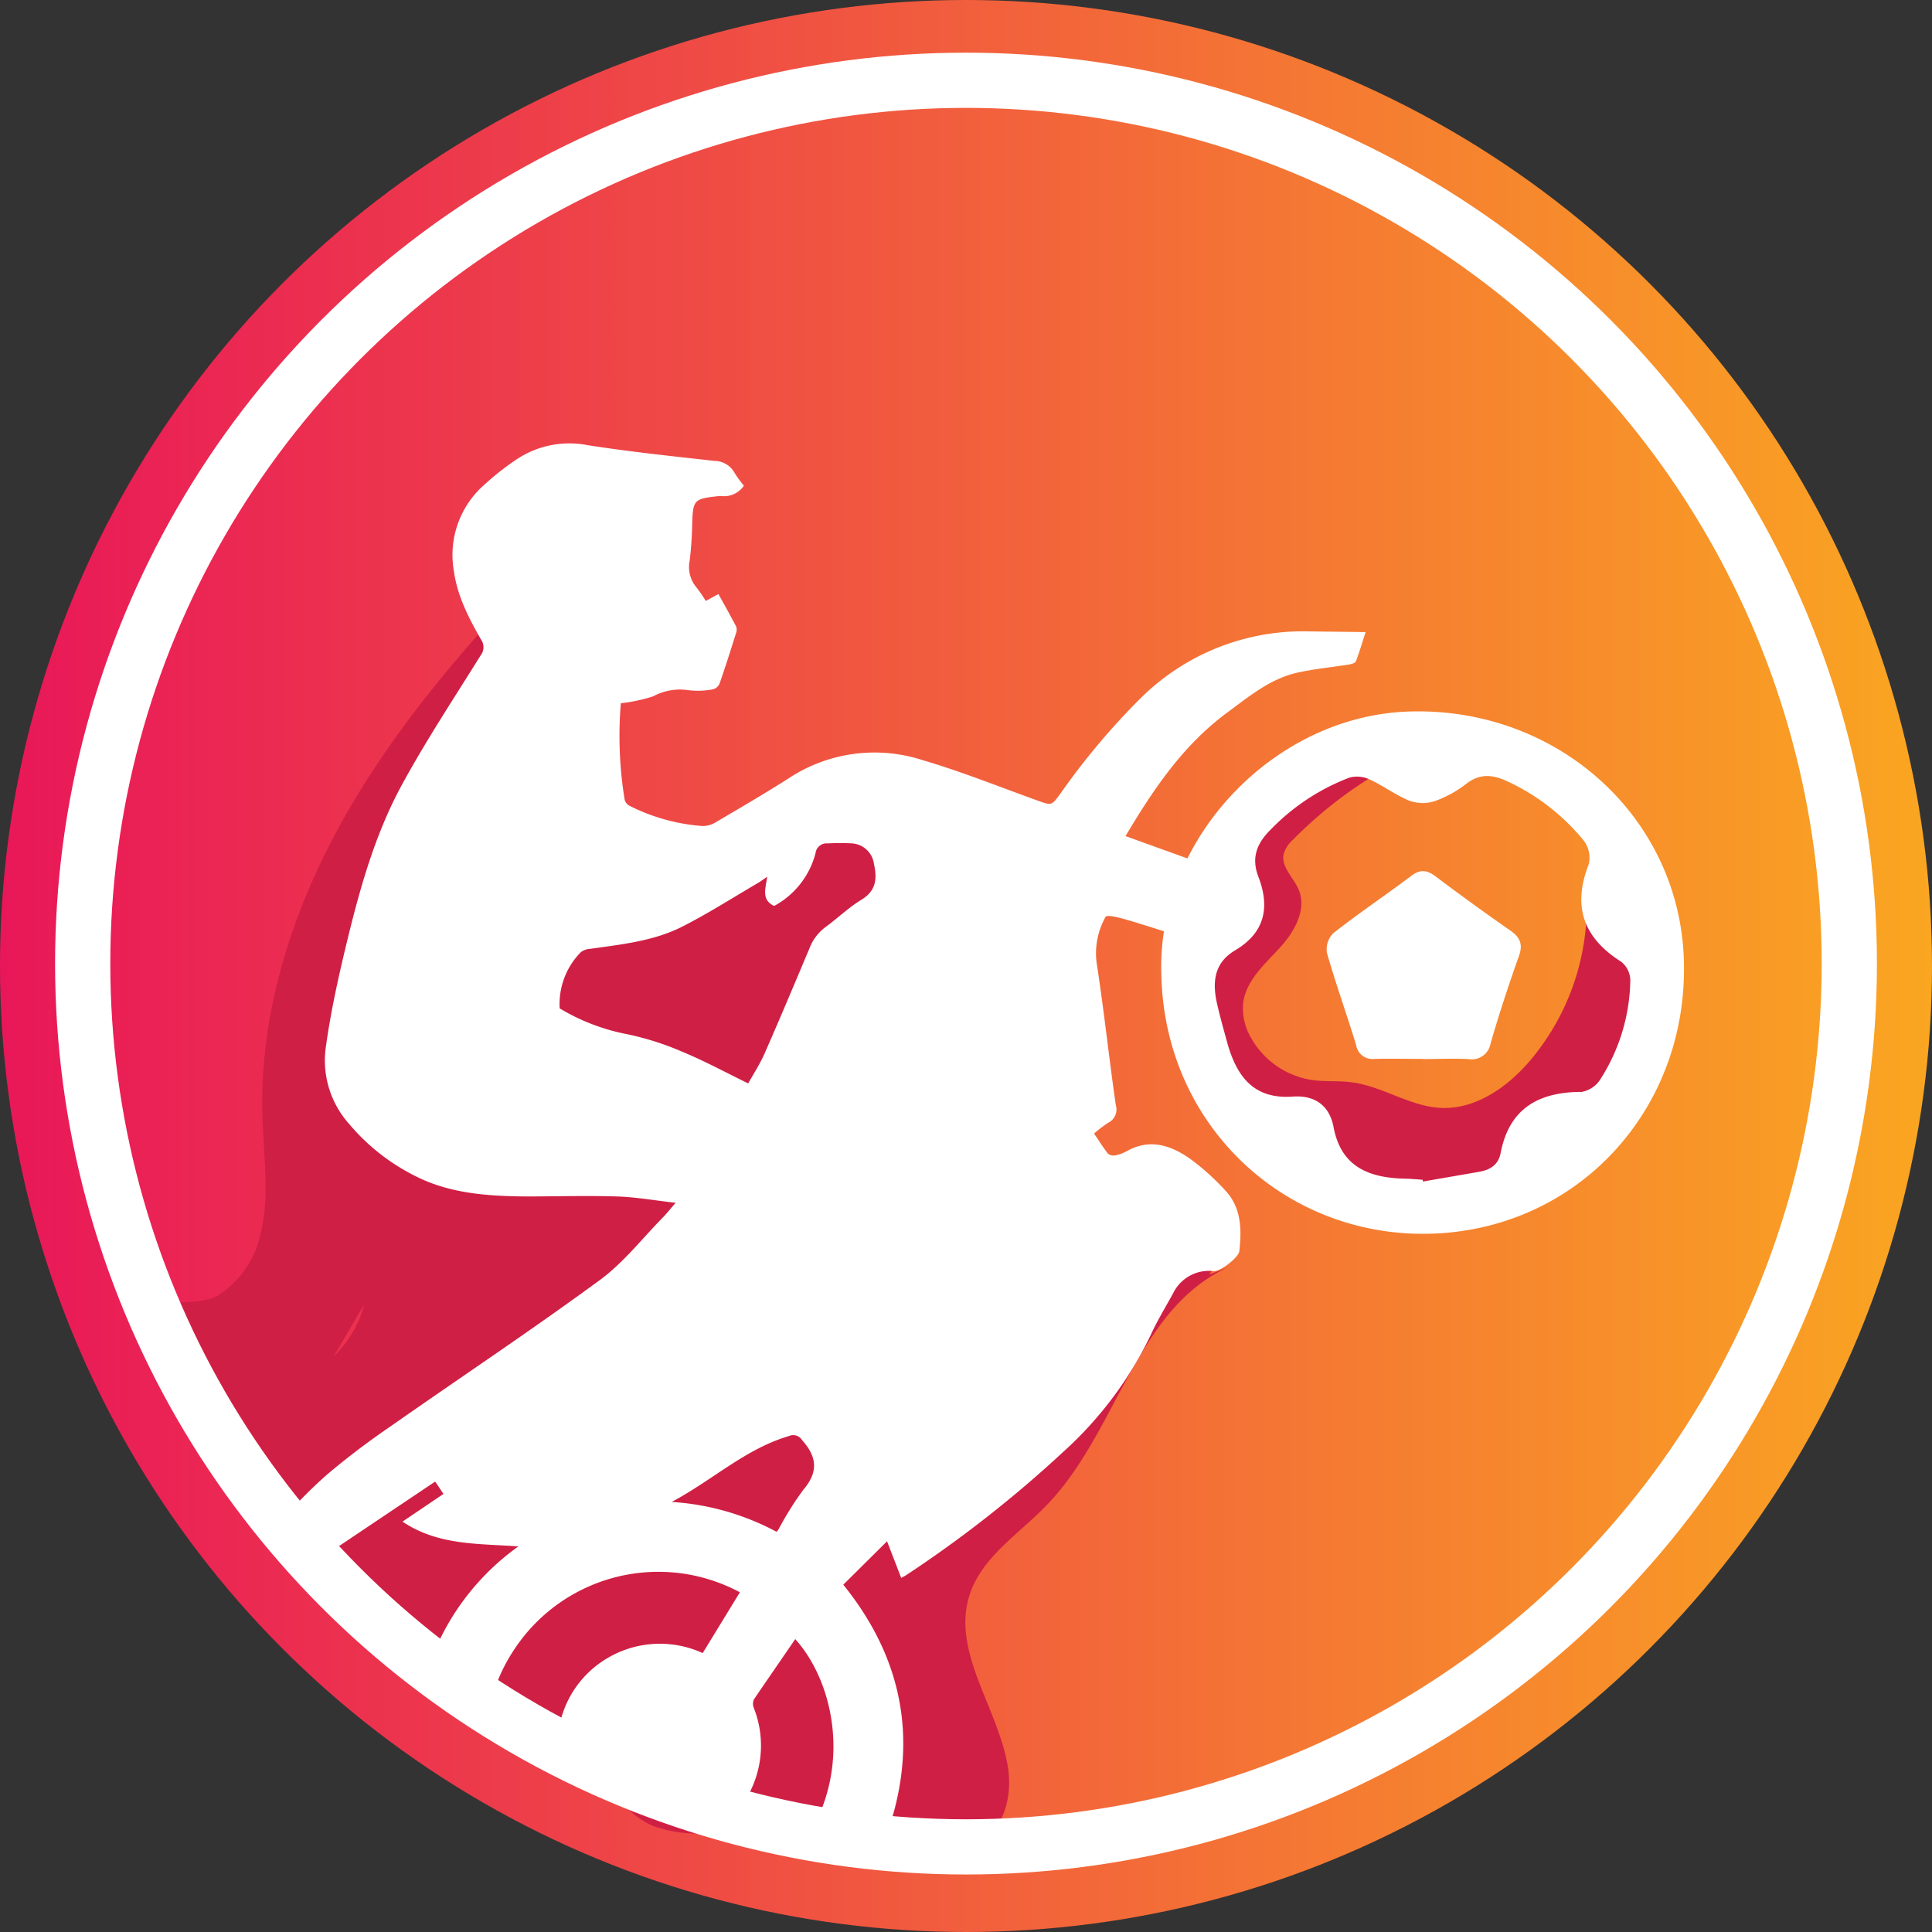<svg viewBox="0 0 279.92 279.92" xmlns="http://www.w3.org/2000/svg" xmlns:xlink="http://www.w3.org/1999/xlink"><rect x="0" y="0" width="279.92" height="279.92" fill="#333333" stroke="none"/><linearGradient id="a" gradientUnits="userSpaceOnUse" x2="279.92" y1="139.96" y2="139.96"><stop offset="0" stop-color="#e91759"/><stop offset="1" stop-color="#faa621"/></linearGradient><circle cx="139.96" cy="139.96" fill="url(#a)" r="139.96"/><path d="m379.38 450.59a31.81 31.81 0 0 0 14.89-16.41c2.18-5.66 2.15-14.54-.65-20-1.2-2.35-3.48-4.33-6.12-4.41a34.8 34.8 0 0 1 -8.12 24.87c-3.27 3.84-7.87 7.1-12.92 6.87-4.52-.21-8.5-3.16-13-3.72-1.86-.24-3.76-.06-5.62-.31a12.24 12.24 0 0 1 -8.83-6 8.47 8.47 0 0 1 -1.21-5.22c.43-3.15 3-5.47 5.18-7.81s4.09-5.61 2.87-8.54c-.75-1.78-2.6-3.32-2.18-5.2a4.47 4.47 0 0 1 1.38-2.09 60.82 60.82 0 0 1 16.18-11.75 37.21 37.21 0 0 0 -19 5.73c-4.83 3.05-6.22 8.48-10.67 12-5.57 4.43-13.79 3.33-20.28.41s-12.31-7.39-19.15-9.39c-13.92-4.07-28.34 2.82-42.38 6.46-2.38.62-4.89 1.15-7.29.58-4.82-1.13-7.66-6.35-8.07-11.27s1-9.81 1.53-14.72.1-10.37-3.28-14c-9.88 10.59-19.2 21.85-26.09 34.59s-11.3 27.07-10.85 41.55c.2 6.43 1.31 13.11-.93 19.14a14 14 0 0 1 -5.53 6.74c-2.22 1.39-7.42.62-8.73 1.79-3 2.65 5.2 16.29 6.83 19.14a92.35 92.35 0 0 0 29.53 31.24c9.58 6.28 20.38 11 28.51 19 2.13 2.12 4.15 4.51 6.91 5.68a18.88 18.88 0 0 0 6.52 1.1l35.35 1.77a12.34 12.34 0 0 0 4.89-.42c4-1.47 5.32-6.59 4.69-10.79-1.3-8.59-8.19-16.7-5.62-25 1.75-5.64 7.28-9 11.36-13.29 10.07-10.51 12.8-28.18 26-34.25l-2.6 1c2.79-3.78-1.1-9.14-5.46-10.87s-9.42-1.79-13.17-4.65c-3-2.31-4.49-6-5.63-9.59-2.16-6.78-3.4-14.46-.14-20.78s12.64-9.64 17.76-4.71c3.5 3.36 3.62 8.52 4.87 12.9a37.87 37.87 0 0 0 5.63 11.63c7.41 10.26 20.24 16.23 32.88 14.25a31.46 31.46 0 0 0 9.76-3.25zm-173.38 26.96 4.42-7.53a17.46 17.46 0 0 1 -.62 1.94 16.66 16.66 0 0 1 -3.8 5.59z" fill="#d01f44" transform="translate(-157.68 -280.99)"/><circle cx="139.96" cy="139.61" fill="none" r="127.98" stroke="#fff" stroke-miterlimit="10" stroke-width="8"/><g fill="#fff" transform="translate(-157.68 -280.99)"><path d="m322.86 382.23a103 103 0 0 0 -11.56 13.77c-1.28 1.74-1.26 1.7-3.24 1-5.57-2-11.08-4.23-16.75-5.89a22.56 22.56 0 0 0 -19.26 2.58c-3.52 2.25-7.13 4.35-10.73 6.47a3.65 3.65 0 0 1 -1.87.51 27.93 27.93 0 0 1 -10.57-2.94 1.39 1.39 0 0 1 -.69-.85 57.23 57.23 0 0 1 -.56-14 23.51 23.51 0 0 0 4.68-1 8.17 8.17 0 0 1 5.13-.89 11.34 11.34 0 0 0 3.48-.12 1.41 1.41 0 0 0 1-.8c.86-2.45 1.64-4.93 2.42-7.41a1.39 1.39 0 0 0 0-.9c-.83-1.58-1.7-3.13-2.57-4.7l-1.84 1a20 20 0 0 0 -1.33-1.95 4.56 4.56 0 0 1 -1-3.86 50.62 50.62 0 0 0 .37-5.37c.11-3.45.25-3.62 3.74-4a3 3 0 0 1 .67 0 3.49 3.49 0 0 0 3.08-1.52 17.55 17.55 0 0 1 -1.34-1.84 3.34 3.34 0 0 0 -2.91-1.75c-6.16-.69-12.32-1.33-18.44-2.29a13.77 13.77 0 0 0 -10.14 2 38.13 38.13 0 0 0 -4.66 3.64 13.51 13.51 0 0 0 -4.53 12.6c.51 3.67 2.16 6.82 3.94 9.94a1.92 1.92 0 0 1 -.07 2.3c-3.86 6.2-7.9 12.31-11.39 18.72-4.06 7.45-6.27 15.65-8.24 23.87-1.1 4.61-2.11 9.27-2.77 14a13.79 13.79 0 0 0 3.36 11.29 30 30 0 0 0 10.9 8.16c4.69 2 9.67 2.29 14.67 2.34 4.39 0 8.8-.14 13.19 0 2.73.08 5.45.57 8.54.92-.79.91-1.23 1.47-1.73 2-3.08 3.12-5.83 6.7-9.33 9.25-9.92 7.27-20.18 14.09-30.26 21.15a111.79 111.79 0 0 0 -9.11 6.91 67.08 67.08 0 0 0 -6.7 6.79q2.44 3 5.07 5.85l1.48-1 15.74-10.56c.45.66.78 1.16 1.2 1.79l-5.93 4.01c5.11 3.45 10.86 3.17 16.79 3.59a35.71 35.71 0 0 0 -12.25 15.42c-.24.59-.45 1.19-.66 1.79q4.23 3.24 8.72 6.13a24.79 24.79 0 0 1 3.67-8.53 25 25 0 0 1 32.61-8.16l-5.39 8.81a14.89 14.89 0 0 0 -13.56.59 14.65 14.65 0 0 0 -7.47 13 127.38 127.38 0 0 0 25.44 10 14.88 14.88 0 0 0 3-15.64 1.61 1.61 0 0 1 0-1.23c2-2.93 4-5.82 6-8.75 5.48 6.09 8.1 18 2.11 28.12q5.24.95 10.61 1.43a35.92 35.92 0 0 0 1.85-5.62c2.84-11.8 0-22.38-7.61-31.81l6.34-6.29c.73 1.88 1.38 3.57 2.05 5.31.28-.16.48-.25.67-.37a176 176 0 0 0 22.86-17.94 54.55 54.55 0 0 0 12.64-16.93c.95-2.07 2.13-4 3.23-6a5.76 5.76 0 0 1 5.88-3.21c1 .07 3.61-2 3.71-2.88.36-3.2.3-6.37-2.09-8.87a34.12 34.12 0 0 0 -5.2-4.64c-2.73-1.87-5.73-2.84-9-1a5.79 5.79 0 0 1 -1.76.63 1.25 1.25 0 0 1 -1-.28c-.7-.91-1.31-1.9-2-2.89a18.13 18.13 0 0 1 2.06-1.57 2.14 2.14 0 0 0 1.1-2.53c-1-6.89-1.72-13.81-2.79-20.68a10.81 10.81 0 0 1 1.29-6.6c.58-1.23 16.42 5.65 19 4a4.69 4.69 0 0 0 1.61-3c.17-.67.34-1.34.5-2a6.89 6.89 0 0 0 .29-2c-.18-3.21-5.05-3.87-7.4-4.72l-11.1-4c4.06-6.82 8.37-13.2 14.71-17.88 3.13-2.3 6.18-4.88 10.1-5.78 2.48-.56 5-.79 7.56-1.2.35-.06.88-.2 1-.44.52-1.35.93-2.75 1.42-4.26l-8.18-.1a33.38 33.38 0 0 0 -24.5 9.76zm-48.76 114.57a45.1 45.1 0 0 0 -3.63 5.79c-.05.08-.11.14-.27.34a37.07 37.07 0 0 0 -15.2-4.33c6-3.21 10.72-7.71 17-9.55a1.5 1.5 0 0 1 1.88.58c2.12 2.37 2.44 4.56.22 7.17zm8.42-85.47c-1.87 1.13-3.47 2.69-5.26 4a6.88 6.88 0 0 0 -2.3 3.06c-2.14 5.08-4.27 10.16-6.49 15.21-.68 1.54-1.62 3-2.39 4.36-3.27-1.59-6.33-3.26-9.54-4.58a41 41 0 0 0 -8.45-2.64 29.85 29.85 0 0 1 -9.32-3.65 10.7 10.7 0 0 1 3.06-8.14 2.34 2.34 0 0 1 1.32-.48c4.58-.65 9.24-1.12 13.41-3.24 3.74-1.9 7.3-4.18 10.94-6.31.37-.21.72-.48 1.34-.9-.24 1.71-.89 3.33 1 4.23a12.15 12.15 0 0 0 6-7.65 1.61 1.61 0 0 1 1.77-1.41 30.86 30.86 0 0 1 3.6 0 3.43 3.43 0 0 1 3.09 2.95c.46 2.07.38 3.86-1.78 5.19z"/><path d="m325.94 422.08c-.62-19.5 16.28-37.39 35.9-38 21.49-.68 39.17 15.29 39.81 36 .67 21.75-15.55 39.3-37.17 39.67-20.9.32-38.15-15.89-38.54-37.67zm37.86 29.84.05.26 8.12-1.41c1.6-.27 2.8-1 3.13-2.72 1.25-6.49 5.53-8.85 11.74-8.86a4 4 0 0 0 2.66-1.75 27.34 27.34 0 0 0 4.39-14.44 3.52 3.52 0 0 0 -1.31-2.66c-5.51-3.48-7.11-8.06-4.7-14.17a4.11 4.11 0 0 0 -.73-3.38 31.17 31.17 0 0 0 -11-8.56c-2.11-1-4-1.24-6 .3a16.36 16.36 0 0 1 -4.59 2.53 5.66 5.66 0 0 1 -3.66-.05c-2-.81-3.77-2.16-5.74-3.07a4.28 4.28 0 0 0 -2.95-.29 31.39 31.39 0 0 0 -11.4 7.51c-2.09 2.05-2.85 4.16-1.8 6.88 1.7 4.45.91 8.09-3.38 10.64-3.1 1.84-3.32 4.69-2.6 7.8.44 1.94 1 3.88 1.52 5.8 1.37 4.71 3.8 8 9.44 7.59 3.05-.22 5.29 1.16 5.91 4.44 1.12 5.93 5.38 7.39 10.62 7.46.78.03 1.53.1 2.28.15z"/><path d="m363.86 434.41c-2.34 0-4.68-.06-7 0a2.39 2.39 0 0 1 -2.69-2c-1.37-4.46-2.95-8.86-4.23-13.34a3.32 3.32 0 0 1 .92-2.88c3.68-2.88 7.56-5.5 11.3-8.3 1.31-1 2.29-.85 3.55.1q5.3 4 10.75 7.79c1.45 1 1.92 2 1.28 3.76-1.48 4.16-2.86 8.36-4.09 12.6a2.77 2.77 0 0 1 -3.25 2.29c-2.17-.1-4.35 0-6.52 0z"/></g></svg>